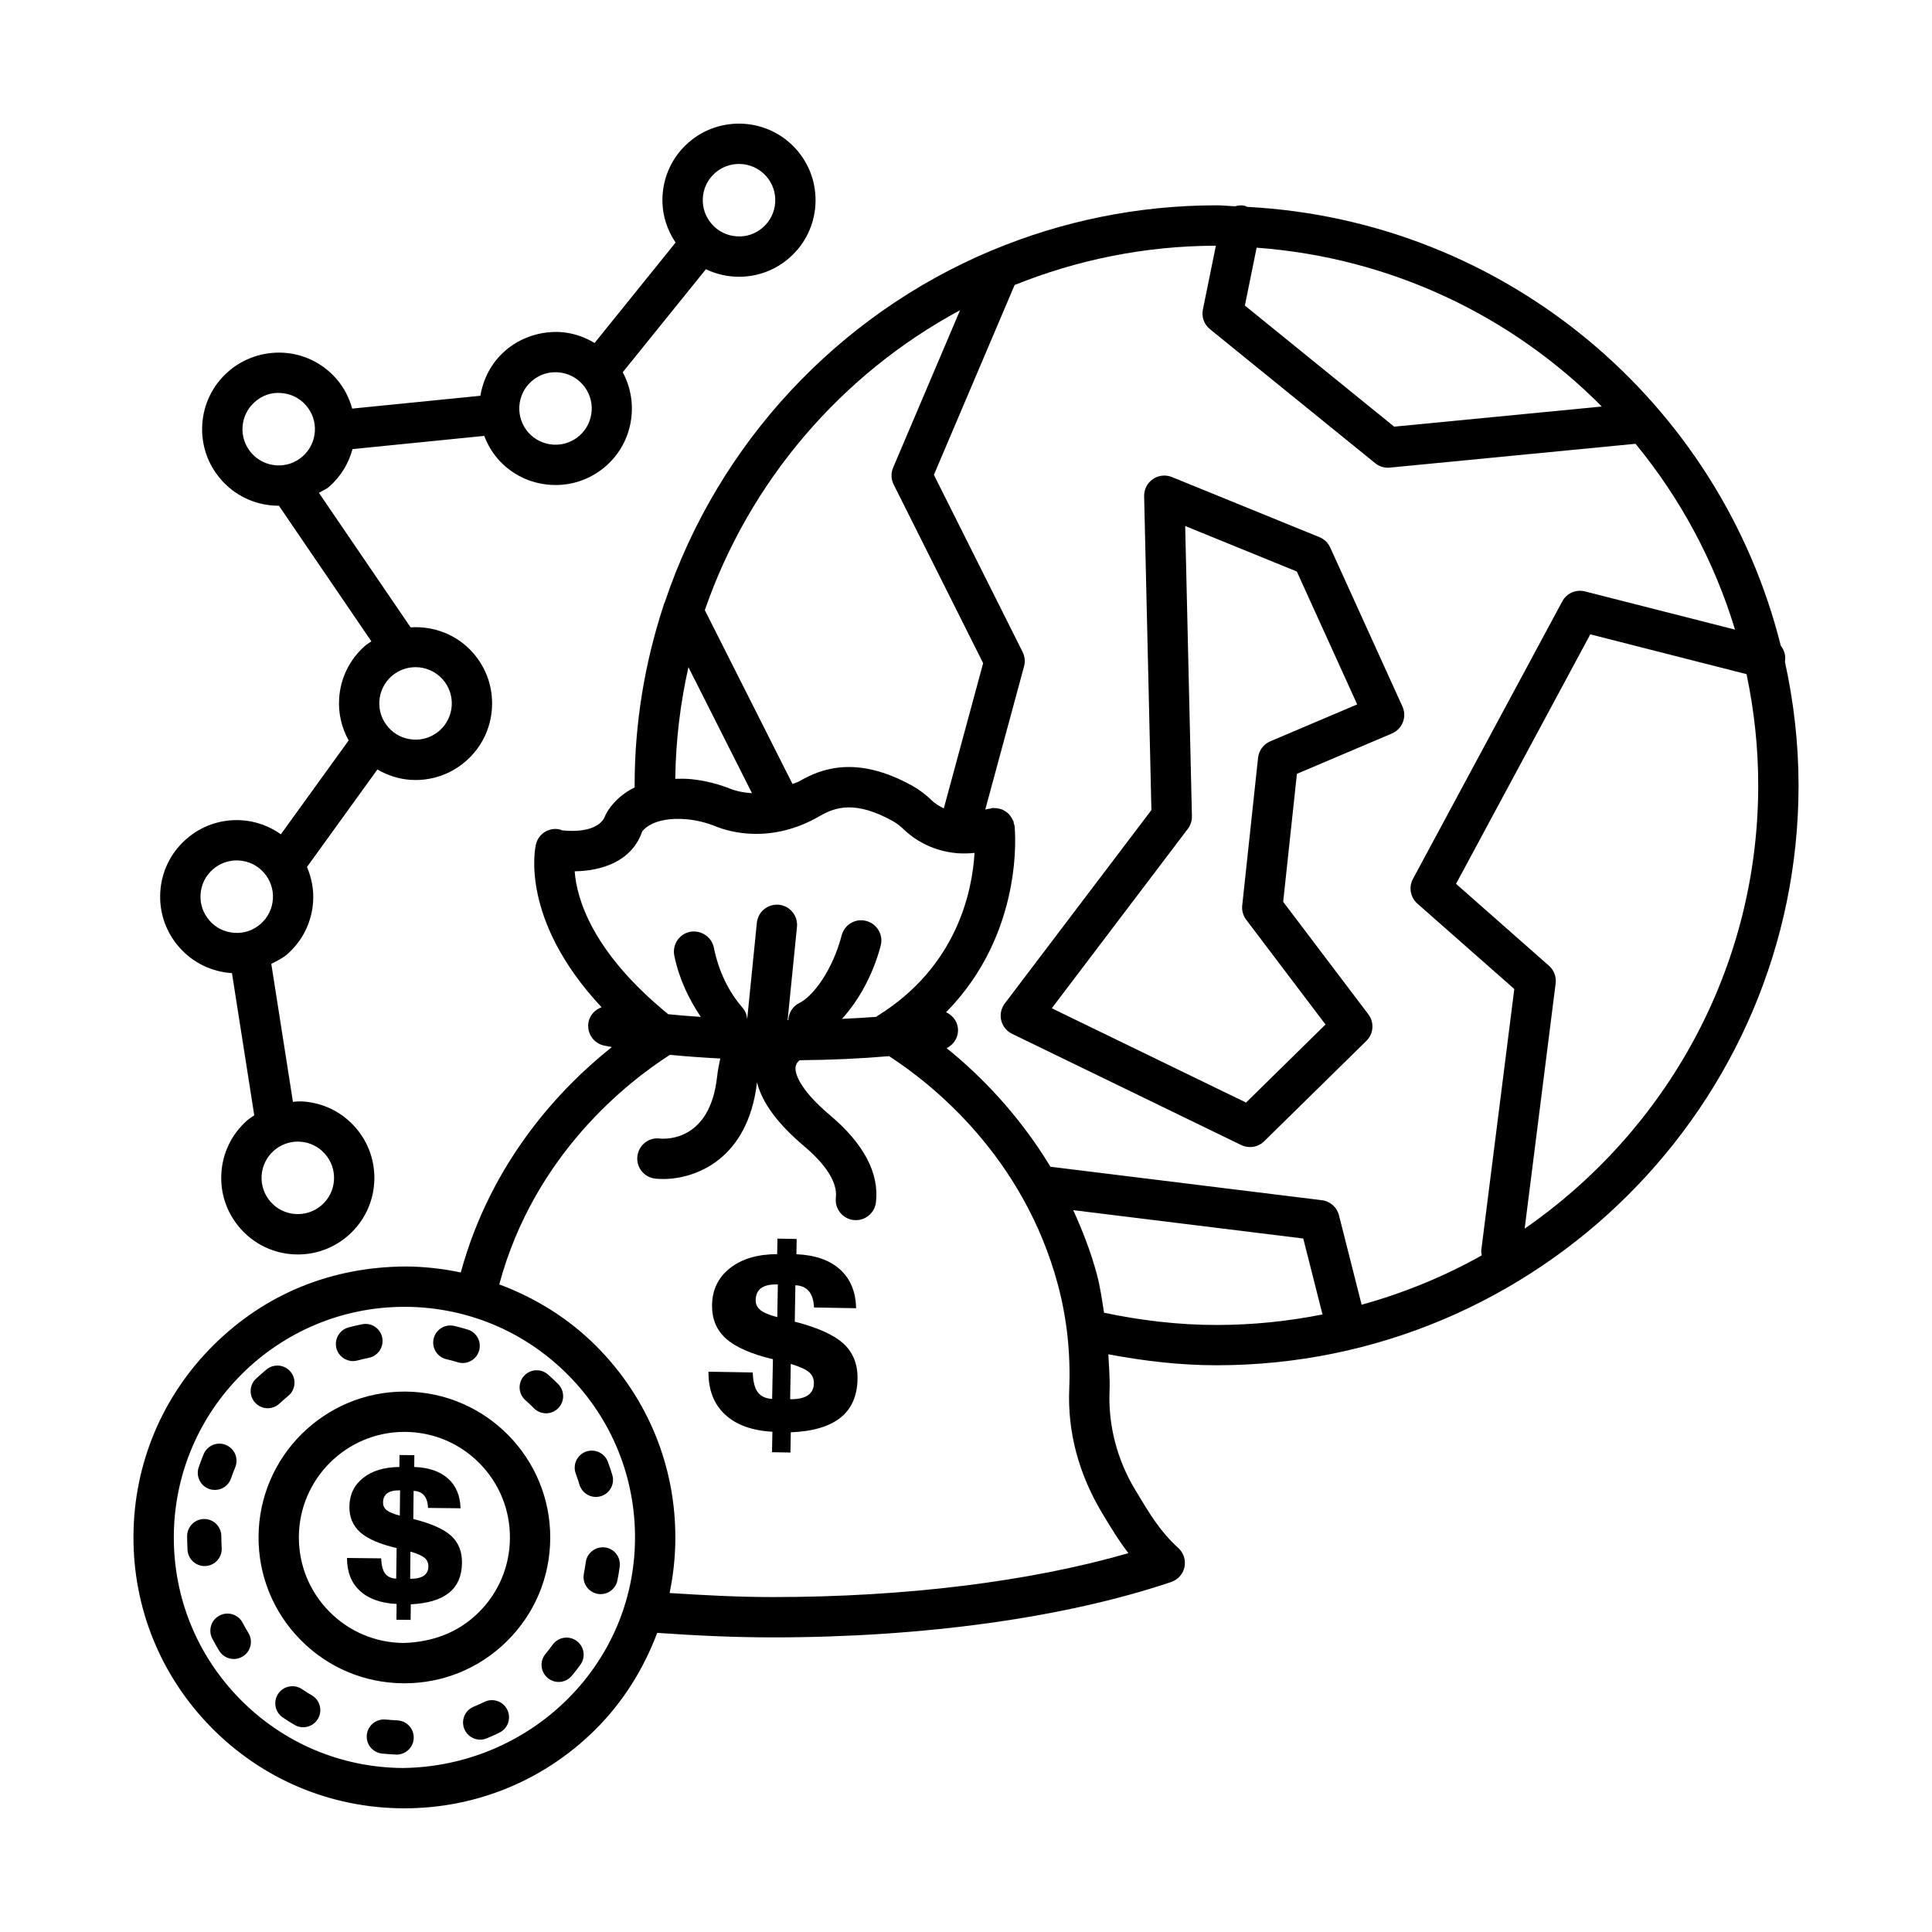 <?xml version="1.0" encoding="UTF-8"?>
<!-- Uploaded to: SVG Repo, www.svgrepo.com, Generator: SVG Repo Mixer Tools -->
<svg fill="#000000" width="800px" height="800px" version="1.1" viewBox="144 144 512 512" xmlns="http://www.w3.org/2000/svg">
 <g>
  <path d="m354.62 494.26 0.168-9.656c1.57 0.07 2.769 0.602 3.59 1.594 0.82 0.992 1.27 2.426 1.344 4.297l11.156 0.195c-0.094-4.359-1.512-7.777-4.254-10.262-2.742-2.481-6.598-3.828-11.566-4.043l0.07-4.047-5.098-0.09-0.074 4.113c-5.207 0.016-9.367 1.242-12.48 3.688-3.113 2.441-4.707 5.703-4.777 9.785-0.062 3.676 1.168 6.648 3.703 8.914 2.531 2.266 6.676 4.086 12.434 5.461l-0.215 10.516c-1.719-0.094-2.984-0.68-3.797-1.758-0.809-1.078-1.258-2.828-1.344-5.25l-11.727-0.203c-0.043 4.781 1.406 8.555 4.344 11.312 2.938 2.762 7.137 4.297 12.594 4.606l-0.094 5.418 4.875 0.086 0.094-5.356c5.828-0.238 10.211-1.527 13.156-3.867 2.941-2.34 4.453-5.762 4.531-10.266 0.066-3.887-1.16-6.996-3.68-9.328-2.519-2.336-6.84-4.289-12.953-5.859zm-4.633-1.199c-2.137-0.57-3.629-1.195-4.477-1.879s-1.262-1.57-1.246-2.652c0.027-1.426 0.504-2.477 1.441-3.164 0.938-0.684 2.328-1.012 4.176-0.977l0.254 0.004zm8.066 20.738c-1.062 0.703-2.617 1.039-4.656 1.004l0.164-9.34c2.348 0.699 3.961 1.426 4.84 2.172 0.879 0.75 1.309 1.738 1.285 2.973-0.02 1.422-0.566 2.488-1.633 3.191z"/>
  <path d="m297.58 537.48c0.586 1.957 2.391 3.231 4.34 3.231 0.434 0 0.867-0.066 1.309-0.199 2.394-0.719 3.758-3.242 3.031-5.644-0.355-1.184-0.746-2.348-1.18-3.508-0.875-2.336-3.508-3.496-5.836-2.656-2.34 0.887-3.531 3.5-2.652 5.844 0.363 0.961 0.691 1.949 0.988 2.934z"/>
  <path d="m285.48 517.19c0.883 0.895 2.059 1.348 3.227 1.348 1.152 0 2.301-0.441 3.18-1.305 1.781-1.758 1.805-4.637 0.047-6.418-0.867-0.875-1.77-1.727-2.699-2.547-1.883-1.66-4.738-1.484-6.398 0.398-1.66 1.871-1.477 4.738 0.398 6.398 0.773 0.688 1.52 1.383 2.246 2.125z"/>
  <path d="m290.48 579.84c-0.609 0.84-1.25 1.66-1.922 2.469-1.594 1.926-1.328 4.781 0.598 6.375 0.848 0.707 1.871 1.051 2.894 1.051 1.301 0 2.598-0.562 3.492-1.648 0.781-0.941 1.531-1.902 2.254-2.891 1.477-2.023 1.039-4.859-0.98-6.344-2.023-1.469-4.863-1.035-6.336 0.988z"/>
  <path d="m249.33 599.92c-1.074-0.055-2.125-0.121-3.164-0.23-2.492-0.211-4.711 1.574-4.957 4.074-0.25 2.492 1.57 4.703 4.062 4.957 1.195 0.109 2.402 0.199 3.621 0.254 0.078 0 0.148 0.012 0.227 0.012 2.402 0 4.406-1.891 4.519-4.316 0.121-2.504-1.812-4.629-4.309-4.75z"/>
  <path d="m224.02 591.63c-2.074-1.383-4.898-0.84-6.293 1.23-1.398 2.07-0.852 4.891 1.223 6.297 1.012 0.676 2.047 1.34 3.109 1.957 0.719 0.422 1.512 0.629 2.289 0.629 1.555 0 3.07-0.809 3.914-2.246 1.266-2.16 0.547-4.938-1.609-6.199-0.895-0.527-1.773-1.082-2.633-1.668z"/>
  <path d="m272.38 595.02c-0.941 0.453-1.887 0.875-2.852 1.273-2.316 0.953-3.426 3.598-2.473 5.922 0.719 1.75 2.41 2.812 4.195 2.812 0.574 0 1.156-0.109 1.723-0.344 1.141-0.465 2.262-0.973 3.371-1.516 2.254-1.094 3.191-3.809 2.098-6.055-1.102-2.246-3.809-3.199-6.062-2.094z"/>
  <path d="m262.32 504.21c1 0.23 1.992 0.496 2.965 0.797 0.441 0.145 0.891 0.211 1.332 0.211 1.938 0 3.734-1.25 4.332-3.211 0.734-2.391-0.609-4.926-3-5.656-1.184-0.363-2.387-0.699-3.598-0.973-2.426-0.562-4.875 0.965-5.434 3.398-0.562 2.445 0.961 4.867 3.402 5.434z"/>
  <path d="m299.24 557.97c-0.141 1.027-0.309 2.047-0.508 3.066-0.492 2.445 1.102 4.836 3.555 5.336 0.305 0.055 0.602 0.09 0.898 0.09 2.113 0 4.008-1.492 4.438-3.652 0.242-1.195 0.449-2.414 0.609-3.641 0.324-2.492-1.414-4.758-3.902-5.09-2.461-0.281-4.766 1.41-5.09 3.891z"/>
  <path d="m218.05 515.97c0.758-0.707 1.543-1.383 2.34-2.047 1.938-1.582 2.215-4.449 0.625-6.375-1.602-1.949-4.461-2.203-6.379-0.621-0.953 0.777-1.871 1.582-2.773 2.426-1.832 1.703-1.93 4.57-0.223 6.398 0.891 0.965 2.102 1.449 3.316 1.449 1.109-0.004 2.219-0.414 3.094-1.23z"/>
  <path d="m202.75 554.2c-0.066-1.031-0.098-2.07-0.098-3.109 0-2.5-2.031-4.539-4.531-4.539s-4.531 2.035-4.531 4.539c0 1.238 0.035 2.457 0.109 3.684 0.156 2.402 2.152 4.25 4.519 4.25 0.102 0 0.195-0.012 0.293-0.012 2.5-0.164 4.394-2.312 4.238-4.812z"/>
  <path d="m199.48 538.61c0.488 0.164 0.98 0.242 1.465 0.242 1.887 0 3.648-1.184 4.289-3.078 0.336-0.984 0.703-1.957 1.102-2.91 0.957-2.312-0.137-4.969-2.449-5.922-2.301-0.984-4.969 0.121-5.926 2.445-0.465 1.129-0.898 2.281-1.301 3.465-0.816 2.371 0.449 4.941 2.82 5.758z"/>
  <path d="m208.29 574.03c-1.168-2.215-3.926-3.055-6.125-1.891-2.215 1.16-3.066 3.906-1.898 6.121 0.574 1.086 1.18 2.16 1.82 3.211 0.852 1.406 2.348 2.18 3.879 2.18 0.801 0 1.617-0.223 2.352-0.664 2.137-1.309 2.816-4.086 1.516-6.231-0.539-0.898-1.055-1.797-1.543-2.727z"/>
  <path d="m237.54 504.7c0.398 0 0.801-0.055 1.207-0.164 0.973-0.266 1.977-0.496 2.984-0.699 2.457-0.488 4.051-2.879 3.57-5.336-0.488-2.457-2.84-4.051-5.328-3.562-1.23 0.242-2.441 0.52-3.637 0.852-2.414 0.664-3.828 3.164-3.164 5.578 0.551 2.004 2.375 3.332 4.367 3.332z"/>
  <path d="m250.91 590.09h0.273c10.223 0 19.855-3.945 27.145-11.141 7.344-7.254 11.43-16.934 11.492-27.254 0.145-21.312-17.078-38.77-38.398-38.91h-0.246c-21.203 0-38.52 17.176-38.656 38.402-0.07 10.32 3.887 20.055 11.137 27.406 7.25 7.348 16.934 11.43 27.254 11.496zm-27.707-38.84c0.098-15.355 12.629-27.785 27.973-27.785h0.176c7.477 0.051 14.477 3.008 19.727 8.324 5.246 5.316 8.109 12.355 8.055 19.832-0.047 7.469-3 14.477-8.316 19.719-5.316 5.25-12.102 7.828-19.836 8.062-7.469-0.047-14.469-3-19.715-8.324-5.25-5.316-8.113-12.355-8.062-19.824z"/>
  <path d="m246.07 561.02c-0.629-0.824-0.984-2.172-1.062-4.043l-9.047-0.098c-0.008 3.688 1.129 6.59 3.41 8.703s5.523 3.277 9.734 3.484l-0.047 4.18 3.762 0.039 0.047-4.129c4.492-0.215 7.867-1.23 10.125-3.047 2.258-1.82 3.406-4.465 3.441-7.941 0.031-3-0.93-5.391-2.883-7.172-1.957-1.781-5.293-3.266-10.02-4.449l0.082-7.449c1.211 0.047 2.141 0.449 2.777 1.211 0.641 0.762 0.992 1.863 1.059 3.305l8.602 0.094c-0.094-3.363-1.203-5.992-3.332-7.891-2.125-1.898-5.106-2.918-8.941-3.059l0.035-3.121-3.934-0.043-0.035 3.172c-4.016 0.039-7.219 1.008-9.609 2.906-2.391 1.898-3.602 4.422-3.637 7.57-0.031 2.836 0.934 5.121 2.898 6.856 1.965 1.734 5.172 3.117 9.617 4.148l-0.113 8.113c-1.32-0.066-2.301-0.512-2.93-1.34zm6.703-5.828c1.812 0.527 3.062 1.078 3.742 1.652 0.684 0.574 1.016 1.336 1.008 2.285-0.012 1.098-0.426 1.922-1.242 2.469s-2.012 0.812-3.586 0.797zm-6.285-10.973c-0.66-0.523-0.98-1.203-0.973-2.039 0.012-1.098 0.379-1.914 1.098-2.445 0.719-0.535 1.793-0.793 3.215-0.777l0.195 0.004-0.074 6.688c-1.648-0.43-2.805-0.906-3.461-1.43z"/>
  <path d="m617.02 319.36c0.285-1.566-0.16-3.062-1.098-4.234-16.047-64.363-72.785-112.7-141.38-116.3-0.25-0.09-0.457-0.25-0.727-0.309-0.855-0.172-1.684-0.074-2.469 0.145-1.656-0.055-3.277-0.25-4.949-0.25-21.035 0-41.09 4.246-59.379 11.879-0.074 0.027-0.148 0.051-0.223 0.082-40.727 17.074-72.5 51.121-86.602 93.176-0.191 0.391-0.348 0.773-0.441 1.199-4.867 14.934-7.57 30.828-7.57 47.359l0.008 0.566c-5.117 2.523-7.231 6.273-7.719 7.301-1.691 4.832-9.316 4.332-11.594 4.059-0.145-0.051-0.258-0.152-0.41-0.191-2.891-0.73-5.762 1.062-6.445 3.941-0.223 0.918-4.348 19.875 17.398 43.152-1.66 0.617-3.043 1.965-3.434 3.82-0.613 2.883 1.227 5.723 4.117 6.336 0.625 0.133 1.367 0.254 2.047 0.383-13.496 10.754-31.938 30.098-40.043 59.742-4.711-0.992-9.547-1.551-14.473-1.582-19.734 0.059-37.254 7.223-50.902 20.691-13.652 13.473-21.238 31.457-21.363 50.633-0.133 19.172 7.223 37.254 20.691 50.902 13.473 13.648 31.457 21.234 50.633 21.359h0.484c18.996 0 36.891-7.34 50.418-20.691 7.5-7.398 12.961-16.23 16.57-25.801 10.051 0.703 20.293 1.195 30.652 1.195 39.938 0 77.418-5.207 105.55-14.672 1.793-0.602 3.137-2.113 3.531-3.965 0.383-1.852-0.234-3.777-1.637-5.051-4.762-4.332-7.367-8.668-11.414-15.402-4.828-8.035-7.184-17.109-6.809-26.238 0.133-3.266-0.156-6.469-0.32-9.691 9.43 1.773 19.016 2.906 28.684 2.906 85.039 0 154.23-68.953 154.23-153.7-0.004-11.242-1.301-22.184-3.613-32.75zm-140-109.72c35.672 2.621 67.766 18.164 91.469 42.094l-55.016 5.336-39.57-32.094zm-78.594 16.57-17.738 41.715c-0.613 1.449-0.562 3.086 0.145 4.488l23.711 47.332-10.426 38.488c-1.297-0.637-2.398-1.355-3.094-2.027-1.695-1.648-3.438-2.961-5.316-4-14.637-8.109-24.059-4.555-29.859-1.176-0.641 0.371-1.195 0.445-1.82 0.742l-23.246-46.074c11.812-34.152 36.145-62.535 67.645-79.488zm-71.984 94.605 16.84 33.383c-2.738-0.156-4.758-0.773-5.398-1.031-3.621-1.461-7.301-2.367-10.934-2.699-1.453-0.137-2.715-0.094-3.996-0.074 0.129-10.152 1.34-20.035 3.488-29.578zm-30.148 54.094c6.926-0.105 15.121-2.477 17.891-10.555 0.109-0.164 2.754-4.019 11.801-3.242 2.598 0.234 5.258 0.898 7.914 1.969 3.117 1.254 14.285 4.762 27.328-2.812 4.293-2.5 9.602-4.07 19.316 1.293 1.051 0.582 2.016 1.312 3.039 2.316 2.125 2.039 6.879 5.606 13.973 6.219 0.109 0.008 0.223 0.043 0.328 0.043 0.02 0 0.031-0.016 0.051-0.016 1.355 0.094 2.797 0.059 4.324-0.098-0.582 9.984-4.519 30.059-25.738 43.207-0.102 0.062-0.156 0.168-0.254 0.238-2.957 0.227-6.008 0.402-9.141 0.539 4.434-4.84 8.258-11.723 10.27-19.422 0.742-2.859-0.965-5.773-3.824-6.523-2.891-0.777-5.781 0.965-6.523 3.824-2.414 9.258-7.594 16.152-11.238 17.934-1.793 0.879-2.797 2.644-2.906 4.508-0.059 0-0.117-0.004-0.176-0.004l2.477-24.703c0.293-2.934-1.848-5.559-4.781-5.852-2.969-0.281-5.559 1.852-5.852 4.781l-2.559 25.52c-0.109-1.059-0.438-2.102-1.188-2.961-3.797-4.356-6.375-9.738-7.652-16-0.594-2.894-3.457-4.703-6.309-4.168-2.894 0.594-4.754 3.418-4.168 6.309 1.258 6.133 3.816 11.426 7.016 16.242-2.981-0.207-5.894-0.438-8.621-0.715-20.316-16.555-24.281-30.824-24.797-37.871zm-45.523 237.63c-16.32-0.109-31.625-6.562-43.094-18.18-11.461-11.617-17.719-27.008-17.613-43.328 0.223-33.555 27.594-60.707 61.105-60.707h0.41c16.32 0.109 31.625 6.57 43.094 18.18 11.461 11.617 17.719 27.008 17.613 43.328-0.223 33.699-27.961 60.281-61.516 60.707zm192.27-56.938c-26.023 7.527-59.082 11.637-94.211 11.637-9.258 0-18.363-0.492-27.379-1.074 0.965-4.644 1.488-9.418 1.52-14.27 0.133-19.172-7.223-37.25-20.691-50.895-7.445-7.543-16.34-13.016-25.973-16.621 9.293-34.48 34.109-53.707 45.227-60.832 4.203 0.402 8.684 0.727 13.34 0.969-0.348 1.605-0.664 3.25-0.863 5.027-1.887 16.512-13.086 16.395-15.219 16.18-2.883-0.379-5.57 1.801-5.883 4.734-0.32 2.934 1.801 5.57 4.734 5.883 0.652 0.07 1.352 0.109 2.094 0.109 8.598 0 22.496-5.18 24.875-25.617 1.324 5.332 5.469 10.98 12.438 16.875 5.996 5.055 8.918 9.793 8.461 13.684-0.34 2.93 1.754 5.586 4.691 5.93 0.207 0.02 0.418 0.031 0.625 0.031 2.676 0 4.984-2.004 5.305-4.723 0.898-7.734-3.195-15.508-12.18-23.094-8.734-7.379-9.203-11.488-9.141-12.57 0.07-1.195 0.891-1.832 1.121-1.996 8.273-0.059 16.281-0.438 23.691-1.078 11.363 7.379 35.629 26.543 44.75 60.645 2.367 8.852 3.371 18.148 2.981 27.621-0.449 11.219 2.426 22.348 8.781 32.918 2.262 3.758 4.328 7.207 6.906 10.527zm23.367-60.469c-10.062 0-20.059-1.191-29.824-3.246-0.543-3.391-1-6.809-1.887-10.109-1.652-6.18-3.867-11.762-6.285-17.074l60.965 7.516 5.098 20.125c-9.086 1.805-18.461 2.789-28.066 2.789zm70.27-18.445c-9.938 5.59-20.617 9.965-31.832 13.082l-6.008-23.711c-0.543-2.141-2.336-3.723-4.527-3.992l-71.93-8.871c-8.566-14.148-18.961-24.547-27.52-31.426 2.043-1.004 3.332-3.184 2.961-5.555-0.289-1.84-1.527-3.234-3.102-3.957 20.777-21.105 18.289-48.078 18.148-49.398-0.027-0.234-0.148-0.426-0.203-0.652-0.047-0.195-0.016-0.391-0.086-0.582-0.043-0.121-0.145-0.203-0.195-0.32-0.176-0.406-0.406-0.758-0.668-1.105-0.152-0.195-0.289-0.391-0.465-0.562-0.316-0.312-0.672-0.555-1.059-0.777-0.215-0.125-0.414-0.25-0.645-0.344-0.352-0.141-0.711-0.215-1.098-0.277-0.355-0.062-0.695-0.102-1.062-0.09-0.133 0.008-0.25-0.051-0.387-0.031-0.203 0.023-0.367 0.133-0.562 0.176-0.23 0.051-0.461 0.02-0.688 0.102-0.234 0.086-0.41 0.062-0.641 0.137l10.281-37.957c0.34-1.266 0.207-2.617-0.383-3.789l-23.516-46.949 21.395-50.312c16.504-6.637 34.477-10.383 53.332-10.41l-3.438 16.906c-0.398 1.949 0.324 3.961 1.871 5.211l43.793 35.52c0.953 0.777 2.144 1.195 3.367 1.195 0.168 0 0.344-0.008 0.516-0.027l65.105-6.316c11.812 14.359 20.848 31.047 26.367 49.25l-39.762-10.129c-2.375-0.605-4.867 0.488-6.019 2.648l-39.57 73.539c-1.18 2.184-0.691 4.898 1.168 6.543l25.688 22.637-8.734 69.109c-0.07 0.508 0.027 1 0.105 1.488zm11.371-7.09 8.211-64.984c0.223-1.762-0.445-3.512-1.77-4.684l-24.625-21.703 35.578-66.121 41.406 10.551c2.008 9.512 3.094 19.359 3.094 29.461 0.004 48.641-24.543 91.633-61.895 117.48z"/>
  <path d="m496.52 289.09c-0.566-1.238-1.586-2.227-2.852-2.738l-39.102-15.93c-1.676-0.68-3.566-0.477-5.051 0.555-1.48 1.016-2.348 2.719-2.309 4.519l1.93 83.18-38.859 51.254c-0.965 1.277-1.312 2.914-0.941 4.477 0.371 1.555 1.43 2.863 2.863 3.562l60.734 29.48c0.742 0.359 1.547 0.535 2.336 0.535 1.371 0 2.719-0.527 3.742-1.531l27.098-26.617c1.918-1.879 2.141-4.891 0.516-7.031l-22.57-29.816 3.641-33.914 25.188-10.699c1.324-0.562 2.367-1.637 2.891-2.981 0.523-1.336 0.484-2.836-0.109-4.148zm-15.887 51.367c-1.785 0.758-3.019 2.422-3.231 4.352l-4.199 39.148c-0.145 1.352 0.234 2.707 1.059 3.789l21.012 27.758-21.059 20.688-51.48-24.992 36.055-47.551c0.73-0.965 1.109-2.144 1.082-3.352l-1.785-76.898 29.582 12.055 16 35.219z"/>
  <path d="m205.47 401.88 5.91 37.688c-0.641 0.449-1.309 0.852-1.906 1.375-4.059 3.586-6.477 8.547-6.809 13.953-0.332 5.414 1.461 10.625 5.051 14.684 3.586 4.062 8.547 6.492 13.953 6.824 0.43 0.027 0.855 0.039 1.277 0.039 4.953 0 9.672-1.781 13.418-5.09 4.059-3.594 6.477-8.547 6.809-13.953 0.332-5.414-1.461-10.633-5.051-14.695-3.594-4.059-8.547-6.477-13.953-6.809-0.855-0.051-1.695 0.039-2.539 0.094l-5.734-36.566c1.48-0.762 3-1.457 4.281-2.59 4.059-3.594 6.477-8.547 6.809-13.961 0.195-3.184-0.426-6.262-1.633-9.113l18.664-25.84c2.684 1.555 5.668 2.551 8.852 2.75 0.43 0.027 0.855 0.039 1.277 0.039 4.953 0 9.668-1.781 13.418-5.09 4.059-3.586 6.477-8.547 6.809-13.961 0.332-5.414-1.461-10.625-5.051-14.691-4.312-4.879-10.465-7.098-16.508-6.715l-24.297-35.641c0.918-0.582 1.945-0.945 2.773-1.676 3.09-2.731 5.129-6.207 6.129-9.922l34.914-3.5c0.844 2.195 2.016 4.301 3.664 6.164v0.008c3.586 4.059 8.547 6.477 13.961 6.809 0.426 0.027 0.855 0.039 1.277 0.039 4.953 0 9.668-1.781 13.41-5.082 7.188-6.363 8.754-16.707 4.391-24.809l22.039-27.297c2.324 1.113 4.863 1.793 7.516 1.957 0.43 0.027 0.855 0.039 1.277 0.039 4.953 0 9.668-1.781 13.418-5.09 4.059-3.586 6.477-8.547 6.809-13.961 0.332-5.414-1.461-10.625-5.051-14.691-7.41-8.383-20.262-9.16-28.648-1.77-4.059 3.594-6.477 8.547-6.809 13.961-0.277 4.496 0.988 8.809 3.457 12.484l-21.473 26.617c-2.746-1.645-5.82-2.699-9.105-2.902-5.309-0.262-10.625 1.461-14.691 5.051-3.613 3.195-5.723 7.418-6.465 11.84l-33.977 3.402c-0.797-2.867-2.164-5.613-4.262-7.984-3.586-4.062-8.547-6.492-13.961-6.824-5.305-0.293-10.625 1.461-14.684 5.051-4.062 3.586-6.492 8.547-6.824 13.953-0.332 5.414 1.461 10.625 5.051 14.691v0.008c3.586 4.059 8.547 6.477 13.961 6.809 0.426 0.027 0.855 0.039 1.277 0.039 0.008 0 0.02-0.004 0.027-0.004l24.5 35.938c-0.578 0.41-1.188 0.762-1.734 1.242-4.059 3.586-6.477 8.547-6.809 13.961-0.238 3.918 0.668 7.711 2.523 11.059l-17.969 24.875c-3.047-2.164-6.617-3.488-10.441-3.723-5.394-0.332-10.621 1.453-14.684 5.043-4.062 3.586-6.492 8.547-6.824 13.961-0.332 5.406 1.461 10.625 5.051 14.684 3.582 4.059 8.531 6.484 13.938 6.82zm42.289-78.672c1.828-1.609 4.098-2.402 6.359-2.402 2.656 0 5.309 1.098 7.203 3.242 1.703 1.918 2.551 4.391 2.394 6.945-0.164 2.562-1.305 4.914-3.223 6.609-1.926 1.703-4.418 2.57-6.961 2.387-2.559-0.156-4.906-1.297-6.602-3.223v-0.008c-1.703-1.918-2.551-4.391-2.394-6.945 0.164-2.559 1.305-4.906 3.223-6.606zm85.723-133.36c1.828-1.609 4.098-2.402 6.359-2.402 2.656 0 5.309 1.098 7.203 3.242 1.703 1.918 2.551 4.391 2.394 6.945-0.164 2.562-1.305 4.914-3.223 6.609-1.926 1.703-4.375 2.578-6.961 2.387-2.559-0.156-4.906-1.297-6.602-3.223 0 0 0-0.008-0.008-0.008-1.695-1.918-2.543-4.391-2.387-6.945 0.156-2.559 1.305-4.906 3.223-6.606zm-48.625 55.203c1.918-1.695 4.301-2.551 6.945-2.387 2.562 0.156 4.914 1.297 6.609 3.231 3.512 3.965 3.133 10.047-0.84 13.555-3.965 3.516-10.039 3.125-13.555-0.84-3.504-3.969-3.133-10.059 0.84-13.559zm-60.641 19.883c-3.961 3.516-10.039 3.137-13.555-0.84-3.512-3.973-3.133-10.051 0.84-13.555 1.918-1.695 4.301-2.609 6.945-2.387 2.562 0.156 4.914 1.297 6.609 3.231 3.512 3.953 3.133 10.039-0.84 13.551zm-7.656 184.02c1.77-1.566 4.004-2.414 6.348-2.414 0.203 0 0.406 0.008 0.605 0.02 2.559 0.156 4.906 1.305 6.602 3.231 1.703 1.918 2.551 4.391 2.394 6.953-0.156 2.559-1.305 4.906-3.223 6.602-3.965 3.504-10.059 3.137-13.562-0.836v-0.008c-1.703-1.918-2.551-4.383-2.394-6.945 0.164-2.559 1.305-4.906 3.231-6.602zm-16.18-74.531c1.77-1.566 4-2.406 6.34-2.406 0.195 0 0.398 0.008 0.605 0.02 2.559 0.156 4.906 1.305 6.609 3.231 1.695 1.918 2.543 4.391 2.387 6.945-0.156 2.562-1.305 4.914-3.223 6.609-1.926 1.703-4.375 2.57-6.961 2.387-2.559-0.156-4.906-1.297-6.602-3.223v-0.008c-1.703-1.918-2.551-4.391-2.387-6.945 0.156-2.562 1.297-4.91 3.231-6.609z"/>
 </g>
</svg>
